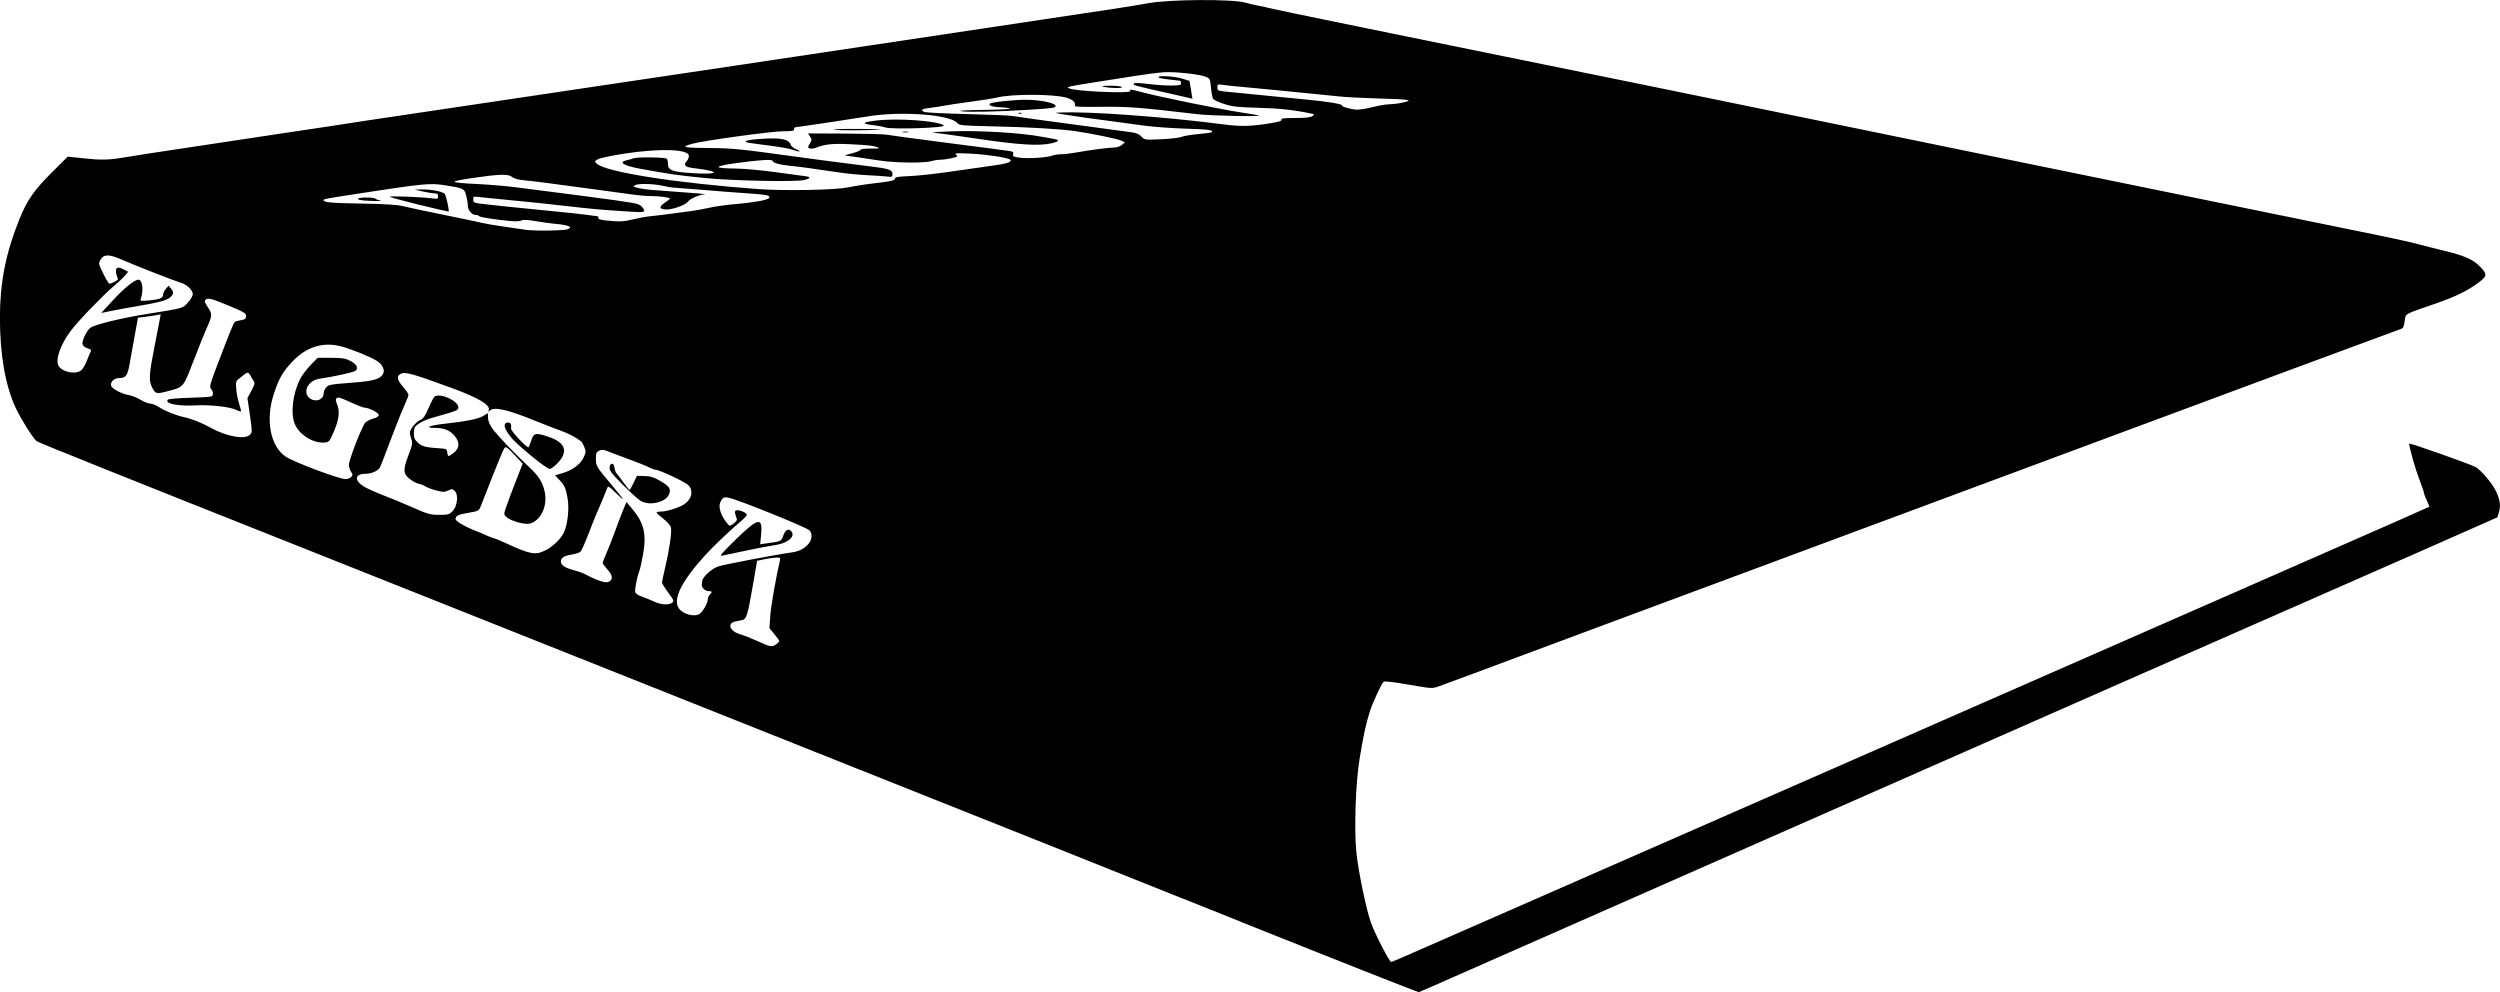 <?xml version="1.0" encoding="UTF-8" standalone="no"?>
<!-- Created with Inkscape (http://www.inkscape.org/) -->

<svg
   xmlns:dc="http://purl.org/dc/elements/1.1/"
   xmlns:cc="http://creativecommons.org/ns#"
   xmlns:rdf="http://www.w3.org/1999/02/22-rdf-syntax-ns#"
   xmlns:svg="http://www.w3.org/2000/svg"
   xmlns="http://www.w3.org/2000/svg"
   xmlns:sodipodi="http://sodipodi.sourceforge.net/DTD/sodipodi-0.dtd"
   xmlns:inkscape="http://www.inkscape.org/namespaces/inkscape"
   width="58.202mm"
   height="23.096mm"
   viewBox="0 0 58.202 23.096"
   version="1.1"
   id="svg5629"
   inkscape:version="0.92.4 (5da689c313, 2019-01-14)"
   sodipodi:docname="Algebra book.svg">
  <title
     id="title5646">Algebra book</title>
  <defs
     id="defs5623" />
  <sodipodi:namedview
     id="base"
     pagecolor="#ffffff"
     bordercolor="#666666"
     borderopacity="1.0"
     inkscape:pageopacity="0.0"
     inkscape:pageshadow="2"
     inkscape:zoom="0.35"
     inkscape:cx="81.285552"
     inkscape:cy="259.34873"
     inkscape:document-units="mm"
     inkscape:current-layer="layer1"
     showgrid="false"
     fit-margin-top="0"
     fit-margin-left="0"
     fit-margin-right="0"
     fit-margin-bottom="0"
     inkscape:window-width="1920"
     inkscape:window-height="986"
     inkscape:window-x="-11"
     inkscape:window-y="-11"
     inkscape:window-maximized="1" />
  <g
     inkscape:label="Layer 1"
     inkscape:groupmode="layer"
     id="layer1"
     transform="translate(-84.327,-194.356)">
    <path
       style="fill:#000000;stroke-width:1"
       d="m 113.233,215.823 c -3.945,-1.578 -5.179,-2.07 -12.194,-4.864 -1.761,-0.701 -4.3,-1.712 -5.642,-2.247 -1.342,-0.535 -3.03,-1.206 -3.751,-1.493 -4.559,-1.811 -6.427,-2.56 -6.467,-2.593 -0.088,-0.073 -0.362,-0.508 -0.484,-0.768 -0.243,-0.519 -0.37,-1.241 -0.37,-2.106 9e-6,-0.817 0.136,-1.505 0.454,-2.294 0.179,-0.445 0.342,-0.678 0.781,-1.114 l 0.344,-0.342 0.333,0.036 c 0.458,0.05 0.614,0.046 1.036,-0.026 0.2,-0.034 0.795,-0.126 1.322,-0.204 0.527,-0.078 1.042,-0.156 1.146,-0.173 0.104,-0.017 0.619,-0.095 1.146,-0.173 0.961,-0.143 1.344,-0.201 1.867,-0.283 0.155,-0.024 0.438,-0.067 0.628,-0.094 0.363,-0.052 1.207,-0.178 2.103,-0.313 0.293,-0.044 0.625,-0.094 0.738,-0.11 0.112,-0.016 0.486,-0.072 0.832,-0.124 0.345,-0.052 0.776,-0.116 0.957,-0.143 0.866,-0.129 2.521,-0.376 3.476,-0.518 1.875,-0.279 2.938,-0.439 3.131,-0.469 0.104,-0.017 1.283,-0.193 2.621,-0.393 3.074,-0.459 3.388,-0.507 3.829,-0.586 0.497,-0.089 1.949,-0.097 2.244,-0.013 0.104,0.029 0.259,0.066 0.345,0.08 0.086,0.015 0.178,0.035 0.204,0.045 0.026,0.01 0.951,0.203 2.056,0.428 1.105,0.225 2.658,0.543 3.453,0.705 0.794,0.162 1.903,0.388 2.464,0.501 0.561,0.114 1.288,0.262 1.616,0.33 0.328,0.068 1.19,0.245 1.915,0.393 0.725,0.148 1.555,0.318 1.844,0.378 0.289,0.06 0.762,0.157 1.051,0.216 0.289,0.059 0.836,0.172 1.216,0.25 0.38,0.078 1.552,0.318 2.605,0.534 4.858,0.995 7.017,1.437 7.611,1.557 0.354,0.072 0.771,0.164 0.926,0.206 0.155,0.042 0.424,0.11 0.596,0.151 0.462,0.111 0.67,0.199 0.821,0.346 0.202,0.196 0.202,0.242 0.005,0.39 -0.272,0.204 -0.547,0.338 -1.045,0.509 -0.71,0.244 -0.662,0.216 -0.687,0.401 -0.017,0.127 -0.035,0.163 -0.091,0.18 -0.058,0.017 -4.166,1.541 -7.43,2.755 -2.577,0.959 -7.127,2.65 -7.596,2.824 -0.701,0.26 -2.831,1.052 -3.688,1.371 -2.874,1.072 -3.535,1.317 -3.676,1.367 -0.16,0.057 -0.162,0.057 -0.714,-0.039 -0.398,-0.069 -0.561,-0.086 -0.581,-0.061 -0.062,0.077 -0.25,0.486 -0.312,0.678 -0.093,0.289 -0.155,0.572 -0.245,1.13 -0.09,0.556 -0.126,1.641 -0.071,2.166 0.046,0.441 0.232,1.336 0.339,1.63 0.101,0.277 0.429,0.913 0.471,0.913 0.014,0 0.172,-0.065 0.351,-0.145 0.179,-0.08 1.004,-0.441 1.832,-0.803 1.408,-0.616 3.613,-1.582 5.32,-2.332 0.406,-0.178 1.719,-0.754 2.919,-1.28 4.736,-2.076 8.886,-3.897 9.259,-4.062 0.216,-0.095 0.851,-0.375 1.412,-0.62 2.034,-0.891 3.06,-1.343 3.072,-1.353 0.006,-0.005 -0.018,-0.071 -0.055,-0.147 -0.036,-0.075 -0.066,-0.154 -0.066,-0.175 0,-0.021 -0.05,-0.168 -0.112,-0.327 -0.087,-0.225 -0.233,-0.741 -0.233,-0.822 0,-0.027 1.454,0.487 1.556,0.55 0.122,0.076 0.365,0.36 0.451,0.53 0.104,0.204 0.13,0.353 0.087,0.501 l -0.039,0.134 -0.691,0.306 c -0.38,0.169 -0.902,0.399 -1.161,0.513 -1.603,0.703 -5.206,2.286 -7.015,3.083 -1.165,0.513 -2.479,1.092 -2.919,1.286 -0.44,0.194 -2.326,1.024 -4.19,1.845 -5.63,2.479 -7.655,3.372 -8.396,3.7 -0.388,0.172 -0.72,0.317 -0.738,0.322 -0.017,0.005 -1.875,-0.728 -4.127,-1.63 z m -10.835,-6.467 c 0.038,-0.027 0.07,-0.061 0.07,-0.075 0,-0.015 -0.051,-0.088 -0.114,-0.163 l -0.114,-0.136 0.019,-0.282 c 0.015,-0.227 0.13,-0.886 0.225,-1.295 0.015,-0.063 0.005,-0.07 -0.086,-0.068 -0.056,0.002 -0.18,0.019 -0.274,0.039 l -0.171,0.036 -0.103,0.596 c -0.117,0.677 -0.145,0.764 -0.25,0.785 -0.041,0.008 -0.109,0.022 -0.152,0.031 -0.205,0.042 -0.13,0.233 0.117,0.3 0.073,0.02 0.253,0.091 0.399,0.158 0.298,0.137 0.334,0.143 0.433,0.074 z m -1.778,-0.714 c 0.077,-0.058 0.184,-0.248 0.184,-0.326 6e-5,-0.038 0.021,-0.09 0.047,-0.115 0.065,-0.065 0.059,-0.083 -0.026,-0.083 -0.079,0 -0.17,-0.085 -0.16,-0.149 0.003,-0.022 0.008,-0.06 0.01,-0.086 0.008,-0.095 0.223,-0.291 0.373,-0.34 0.14,-0.046 1.347,-0.276 1.686,-0.322 0.189,-0.025 0.301,-0.079 0.407,-0.194 0.094,-0.101 0.106,-0.258 0.025,-0.328 -0.092,-0.08 -1.675,-0.718 -1.877,-0.756 -0.113,-0.021 -0.144,-0.004 -0.194,0.11 -0.051,0.115 0.019,0.318 0.174,0.503 0.043,0.051 0.051,0.05 0.137,-0.011 0.057,-0.04 0.085,-0.083 0.074,-0.112 -0.058,-0.151 -0.056,-0.198 0.009,-0.198 0.088,0 0.225,0.065 0.224,0.107 -9e-5,0.019 -0.06,0.084 -0.132,0.144 -0.235,0.196 -0.632,0.572 -0.825,0.783 -0.553,0.604 -0.769,1.03 -0.629,1.243 0.095,0.145 0.375,0.219 0.492,0.13 z m 0.797,-1.689 c 0.563,-0.551 0.671,-0.577 0.629,-0.149 l -0.022,0.223 0.151,-0.021 c 0.348,-0.049 0.34,-0.045 0.389,-0.185 0.049,-0.142 0.136,-0.176 0.199,-0.076 0.075,0.119 -0.126,0.268 -0.413,0.305 -0.099,0.013 -0.391,0.069 -0.65,0.124 -0.259,0.055 -0.511,0.108 -0.559,0.118 -0.072,0.015 -0.02,-0.048 0.277,-0.339 z m -1.446,1.437 c 0.053,-0.039 0.048,-0.054 -0.088,-0.239 -0.08,-0.108 -0.145,-0.213 -0.145,-0.233 2.3e-5,-0.02 0.034,-0.177 0.075,-0.35 0.098,-0.411 0.159,-0.835 0.133,-0.935 -0.011,-0.044 -0.09,-0.134 -0.176,-0.2 -0.086,-0.066 -0.156,-0.131 -0.157,-0.144 -7.11e-4,-0.013 0.045,-0.024 0.101,-0.024 0.117,-3.5e-4 0.35,-0.066 0.488,-0.138 0.216,-0.112 0.286,-0.324 0.155,-0.472 -0.066,-0.074 -0.678,-0.363 -0.77,-0.363 -0.022,0 -0.093,-0.027 -0.157,-0.059 -0.064,-0.033 -0.279,-0.119 -0.477,-0.191 -0.199,-0.072 -0.414,-0.154 -0.479,-0.181 -0.093,-0.039 -0.135,-0.042 -0.196,-0.014 -0.067,0.031 -0.078,0.056 -0.078,0.186 0,0.174 0.01,0.19 0.368,0.613 0.143,0.169 0.26,0.317 0.26,0.328 0,0.012 -0.077,-0.055 -0.171,-0.148 -0.151,-0.149 -0.174,-0.162 -0.193,-0.109 -0.025,0.071 -0.186,0.457 -0.25,0.599 -0.025,0.054 -0.109,0.266 -0.188,0.471 -0.079,0.205 -0.161,0.39 -0.183,0.412 -0.022,0.022 -0.112,0.052 -0.201,0.066 -0.178,0.028 -0.258,0.078 -0.258,0.16 0,0.084 0.096,0.151 0.287,0.201 0.097,0.025 0.202,0.06 0.234,0.077 0.289,0.154 0.504,0.23 0.577,0.204 0.122,-0.043 0.117,-0.15 -0.013,-0.294 -0.062,-0.068 -0.112,-0.137 -0.112,-0.152 0,-0.015 0.037,-0.11 0.082,-0.212 0.045,-0.101 0.136,-0.333 0.202,-0.514 0.066,-0.181 0.154,-0.411 0.195,-0.511 l 0.075,-0.181 0.127,0.15 c 0.281,0.334 0.344,0.59 0.26,1.067 -0.03,0.169 -0.068,0.342 -0.086,0.386 -0.05,0.122 -0.109,0.42 -0.097,0.488 0.007,0.04 0.06,0.078 0.153,0.11 0.078,0.027 0.205,0.079 0.282,0.115 0.164,0.077 0.34,0.09 0.422,0.03 z M 99.235,206.012 c -0.06,-0.038 -0.248,-0.209 -0.418,-0.379 -0.258,-0.26 -0.306,-0.325 -0.298,-0.396 0.013,-0.117 0.101,-0.112 0.114,0.006 0.006,0.05 0.027,0.109 0.047,0.131 0.02,0.022 0.093,0.118 0.162,0.214 0.069,0.095 0.133,0.174 0.141,0.174 0.009,7.1e-4 0.051,-0.073 0.094,-0.163 l 0.078,-0.165 0.177,0.004 c 0.139,0.003 0.215,0.027 0.358,0.11 0.211,0.123 0.252,0.176 0.224,0.287 -0.052,0.208 -0.46,0.315 -0.679,0.177 z m -2.205,1.156 c 0.175,-0.094 0.342,-0.255 0.418,-0.403 0.093,-0.182 0.136,-0.56 0.093,-0.808 -0.042,-0.239 -0.069,-0.3 -0.197,-0.435 l -0.095,-0.1 0.174,-0.051 c 0.233,-0.068 0.422,-0.209 0.494,-0.37 0.053,-0.118 0.054,-0.14 0.012,-0.24 -0.025,-0.061 -0.056,-0.118 -0.069,-0.127 -0.14,-0.104 -0.309,-0.192 -0.477,-0.251 -0.112,-0.039 -0.359,-0.135 -0.549,-0.212 -0.696,-0.285 -1.006,-0.355 -1.11,-0.252 -0.032,0.032 -0.035,0.029 -0.019,-0.015 0.045,-0.118 -0.235,-0.285 -0.864,-0.516 -0.931,-0.341 -1.083,-0.383 -1.189,-0.326 -0.098,0.052 -0.081,0.138 0.059,0.3 0.069,0.08 0.126,0.164 0.126,0.186 0,0.023 -0.05,0.15 -0.11,0.283 -0.061,0.133 -0.203,0.491 -0.317,0.796 -0.114,0.305 -0.22,0.579 -0.236,0.609 -0.043,0.081 -0.196,0.15 -0.334,0.15 -0.25,0 -0.274,0.148 -0.048,0.293 0.066,0.042 0.275,0.137 0.465,0.21 0.19,0.073 0.508,0.205 0.706,0.293 0.324,0.143 0.384,0.16 0.588,0.16 0.205,4.7e-4 0.235,-0.008 0.311,-0.084 0.114,-0.114 0.144,-0.389 0.051,-0.473 -0.055,-0.05 -0.07,-0.051 -0.153,-0.009 -0.082,0.041 -0.114,0.04 -0.276,-0.002 -0.101,-0.026 -0.216,-0.069 -0.255,-0.095 -0.039,-0.025 -0.11,-0.054 -0.158,-0.062 -0.048,-0.009 -0.141,-0.059 -0.207,-0.111 -0.153,-0.121 -0.157,-0.217 -0.022,-0.567 0.086,-0.222 0.094,-0.268 0.063,-0.354 -0.02,-0.054 -0.036,-0.124 -0.036,-0.154 0,-0.081 0.146,-0.258 0.246,-0.3 0.067,-0.028 0.111,-0.093 0.191,-0.278 0.057,-0.133 0.12,-0.252 0.139,-0.265 0.137,-0.089 0.553,0.102 0.553,0.253 0,0.068 -0.016,0.075 -0.612,0.243 -0.177,0.05 -0.348,0.142 -0.4,0.216 -0.013,0.018 -0.023,0.087 -0.024,0.154 -3.56e-4,0.094 0.02,0.14 0.095,0.21 0.095,0.088 0.184,0.11 0.548,0.133 0.111,0.007 0.127,0.018 0.135,0.094 0.012,0.106 0.021,0.106 0.152,0.006 0.136,-0.104 0.143,-0.246 0.02,-0.393 -0.109,-0.129 -0.248,-0.186 -0.454,-0.186 -0.265,0 -0.139,-0.057 0.21,-0.095 0.505,-0.055 0.79,-0.112 0.908,-0.182 l 0.111,-0.066 v 0.103 c 0,0.063 0.037,0.158 0.094,0.242 0.096,0.143 0.536,0.606 0.858,0.904 0.223,0.206 0.313,0.345 0.365,0.562 0.08,0.333 -0.076,0.684 -0.338,0.759 -0.118,0.034 -0.46,-0.062 -0.554,-0.156 -0.06,-0.06 -0.06,-0.063 0.014,-0.273 0.041,-0.117 0.141,-0.382 0.222,-0.589 l 0.148,-0.377 -0.193,-0.205 c -0.162,-0.173 -0.199,-0.198 -0.231,-0.16 -0.021,0.025 -0.147,0.322 -0.279,0.66 -0.132,0.338 -0.258,0.659 -0.28,0.712 -0.037,0.091 -0.055,0.1 -0.286,0.139 -0.237,0.04 -0.293,0.067 -0.294,0.146 -5.93e-4,0.045 0.219,0.176 0.442,0.262 0.093,0.036 0.229,0.093 0.302,0.127 0.073,0.034 0.146,0.061 0.161,0.061 0.015,0 0.139,0.051 0.275,0.114 0.56,0.259 0.688,0.281 0.914,0.16 z m -0.306,-2.175 c -0.199,-0.162 -0.407,-0.349 -0.464,-0.414 -0.201,-0.23 -0.242,-0.385 -0.102,-0.385 0.059,0 0.079,0.043 0.067,0.144 -0.006,0.051 0.378,0.46 0.405,0.43 0.013,-0.014 0.04,-0.077 0.06,-0.141 0.06,-0.186 0.095,-0.199 0.345,-0.123 0.377,0.115 0.503,0.281 0.377,0.499 -0.066,0.114 -0.202,0.243 -0.285,0.271 -0.023,0.008 -0.205,-0.119 -0.403,-0.281 z m -4.224,0.47 c 0.044,-0.044 0.044,-0.056 2.38e-4,-0.123 -0.027,-0.041 -0.049,-0.114 -0.05,-0.163 -0.002,-0.113 0.308,-0.909 0.384,-0.985 0.032,-0.032 0.115,-0.073 0.185,-0.092 0.077,-0.021 0.127,-0.053 0.127,-0.082 0,-0.05 -0.226,-0.168 -0.324,-0.169 -0.032,-3.5e-4 -0.184,-0.059 -0.339,-0.131 -0.216,-0.1 -0.29,-0.122 -0.318,-0.094 -0.028,0.028 -0.027,0.061 0.007,0.138 0.07,0.161 0.049,0.358 -0.07,0.635 -0.101,0.236 -0.114,0.252 -0.213,0.261 -0.259,0.025 -0.58,-0.167 -0.693,-0.417 -0.11,-0.243 -0.058,-0.715 0.118,-1.061 0.043,-0.085 0.152,-0.23 0.243,-0.324 l 0.165,-0.17 h 0.309 c 0.254,0 0.333,0.012 0.445,0.068 0.148,0.074 0.2,0.166 0.133,0.231 -0.037,0.035 -0.493,0.137 -0.848,0.189 -0.264,0.039 -0.4,0.315 -0.223,0.454 0.13,0.102 0.323,0.036 0.323,-0.11 0,-0.039 0.025,-0.103 0.057,-0.141 0.052,-0.064 0.102,-0.073 0.573,-0.109 0.539,-0.041 0.686,-0.082 0.754,-0.21 0.048,-0.089 -0.011,-0.214 -0.141,-0.298 -0.145,-0.094 -0.597,-0.278 -0.838,-0.341 -0.414,-0.108 -0.802,0.011 -1.12,0.342 -0.234,0.244 -0.325,0.402 -0.445,0.768 -0.198,0.606 -0.08,1.222 0.28,1.46 0.192,0.127 1.238,0.52 1.387,0.521 0.046,3.5e-4 0.106,-0.021 0.133,-0.048 z m -2.353,-0.985 c 0.053,-0.059 0.053,-0.079 -0.002,-0.458 l -0.057,-0.397 0.092,-0.171 c 0.077,-0.142 0.086,-0.18 0.054,-0.225 -0.021,-0.03 -0.055,-0.086 -0.075,-0.125 -0.04,-0.077 -0.072,-0.087 -0.129,-0.039 -0.021,0.017 -0.078,0.062 -0.128,0.1 -0.086,0.065 -0.089,0.077 -0.074,0.259 0.009,0.105 0.04,0.259 0.069,0.343 0.029,0.084 0.046,0.159 0.038,0.167 -0.008,0.008 -0.056,-0.006 -0.107,-0.033 -0.137,-0.071 -0.613,-0.124 -0.934,-0.106 -0.421,0.025 -0.748,-0.042 -0.657,-0.133 0.017,-0.017 0.244,-0.036 0.506,-0.043 0.261,-0.007 0.49,-0.022 0.509,-0.034 0.048,-0.03 0.043,-0.113 -0.012,-0.173 -0.041,-0.045 -0.026,-0.102 0.127,-0.505 0.34,-0.894 0.397,-1.035 0.432,-1.057 0.019,-0.012 0.085,-0.03 0.146,-0.04 0.091,-0.015 0.111,-0.032 0.111,-0.093 0,-0.067 -0.045,-0.094 -0.404,-0.243 -0.421,-0.174 -0.486,-0.19 -0.544,-0.133 -0.025,0.025 -0.009,0.073 0.06,0.174 0.106,0.158 0.105,0.185 -0.033,0.491 -0.048,0.107 -0.184,0.447 -0.303,0.754 -0.243,0.63 -0.224,0.609 -0.622,0.711 -0.248,0.064 -0.27,0.057 -0.348,-0.107 -0.072,-0.152 -0.063,-0.3 0.056,-0.906 0.058,-0.297 0.116,-0.595 0.128,-0.662 l 0.022,-0.122 -0.103,0.021 c -0.056,0.011 -0.175,0.029 -0.264,0.04 l -0.162,0.019 -0.086,0.475 c -0.047,0.261 -0.101,0.557 -0.119,0.658 -0.039,0.215 -0.087,0.272 -0.226,0.272 -0.124,0 -0.221,0.093 -0.193,0.183 0.022,0.07 0.256,0.19 0.423,0.217 0.061,0.01 0.179,0.058 0.262,0.107 0.083,0.049 0.186,0.089 0.228,0.089 0.043,0 0.132,0.036 0.198,0.079 0.138,0.091 0.402,0.197 0.586,0.235 0.164,0.034 0.423,0.137 0.606,0.24 0.373,0.211 0.818,0.292 0.929,0.168 z m -3.914,-1.516 c 0.036,-0.039 0.089,-0.134 0.118,-0.212 0.029,-0.078 0.065,-0.166 0.082,-0.197 0.023,-0.042 0.016,-0.06 -0.026,-0.073 -0.103,-0.032 -0.15,-0.066 -0.16,-0.117 -0.016,-0.08 0.107,-0.325 0.189,-0.379 0.118,-0.077 0.728,-0.226 1.304,-0.317 0.871,-0.139 0.838,-0.13 0.963,-0.268 0.062,-0.068 0.112,-0.156 0.112,-0.196 0,-0.093 -0.142,-0.227 -0.282,-0.266 -0.129,-0.036 -1.064,-0.402 -1.378,-0.539 -0.286,-0.126 -0.411,-0.126 -0.484,-0.002 -0.055,0.092 -0.054,0.096 0.06,0.33 0.063,0.13 0.128,0.236 0.144,0.236 0.016,0 0.071,-0.022 0.122,-0.048 0.078,-0.04 0.088,-0.058 0.061,-0.108 -0.018,-0.033 -0.032,-0.096 -0.032,-0.14 0,-0.094 0.054,-0.103 0.191,-0.032 l 0.094,0.049 -0.077,0.091 c -0.042,0.05 -0.16,0.161 -0.26,0.246 -0.255,0.215 -0.817,0.797 -0.995,1.032 -0.247,0.326 -0.372,0.685 -0.287,0.824 0.095,0.154 0.429,0.208 0.542,0.087 z m 0.721,-1.613 c 0.258,-0.281 0.506,-0.482 0.594,-0.482 0.099,0 0.128,0.262 0.052,0.46 -0.014,0.037 0.02,0.041 0.199,0.023 0.252,-0.025 0.326,-0.056 0.326,-0.136 0,-0.032 0.028,-0.091 0.063,-0.132 l 0.063,-0.074 0.062,0.073 c 0.046,0.054 0.054,0.088 0.033,0.129 -0.062,0.116 -0.203,0.166 -0.721,0.255 -0.289,0.05 -0.619,0.11 -0.733,0.134 l -0.208,0.043 z m 10.594,-1.657 c 0.127,-0.054 0.007,-0.101 -0.334,-0.129 -0.085,-0.007 -0.273,-0.034 -0.42,-0.059 -0.187,-0.033 -0.284,-0.037 -0.326,-0.015 -0.034,0.018 -0.144,0.024 -0.255,0.013 -0.377,-0.036 -0.716,-0.089 -0.732,-0.115 -0.009,-0.014 -0.044,-0.026 -0.077,-0.026 -0.091,0 -0.186,-0.113 -0.186,-0.219 0,-0.051 -0.017,-0.158 -0.038,-0.236 -0.042,-0.159 -0.058,-0.167 -0.468,-0.233 -0.377,-0.061 -0.483,-0.051 -2.209,0.216 -0.6,0.093 -0.643,0.101 -0.643,0.127 0,0.052 0.175,0.068 0.903,0.08 0.531,0.009 0.816,0.027 0.942,0.059 0.099,0.025 0.531,0.117 0.96,0.204 0.429,0.087 0.832,0.172 0.895,0.188 0.063,0.017 0.27,0.052 0.46,0.079 0.19,0.027 0.43,0.062 0.534,0.078 0.211,0.033 0.912,0.024 0.997,-0.013 z m -3.453,-0.566 c -0.367,-0.09 -0.678,-0.175 -0.691,-0.188 -0.024,-0.025 0.705,0.001 0.973,0.035 0.137,0.018 0.149,0.014 0.149,-0.048 0,-0.052 -0.02,-0.067 -0.086,-0.068 -0.047,-7.6e-4 -0.171,-0.021 -0.275,-0.044 l -0.188,-0.043 0.179,-0.003 c 0.215,-0.004 0.479,0.049 0.525,0.104 0.033,0.039 0.11,0.392 0.09,0.409 -0.005,0.005 -0.31,-0.065 -0.677,-0.155 z m -1.287,-0.102 c -0.094,-0.007 -0.158,-0.025 -0.147,-0.041 0.024,-0.038 0.369,-0.039 0.409,-9.8e-4 0.016,0.016 0.065,0.035 0.108,0.043 0.092,0.017 -0.131,0.016 -0.37,-5.5e-4 z m 6.277,0.435 c 0.143,-0.033 0.281,-0.059 0.307,-0.06 0.044,-7.1e-4 0.536,-0.062 1.02,-0.128 0.121,-0.016 0.319,-0.052 0.439,-0.08 0.121,-0.028 0.382,-0.065 0.581,-0.082 0.536,-0.048 0.827,-0.107 0.808,-0.164 -0.016,-0.048 -0.079,-0.058 -0.557,-0.091 -0.233,-0.016 -0.692,-0.051 -1.02,-0.079 -0.328,-0.027 -0.625,-0.05 -0.659,-0.051 -0.035,-5.6e-4 -0.148,-0.02 -0.251,-0.043 -0.217,-0.049 -0.575,-0.056 -0.643,-0.013 -0.041,0.026 -0.041,0.031 0,0.044 0.136,0.043 0.244,0.057 0.674,0.087 0.796,0.056 1.04,0.078 0.932,0.084 -0.109,0.006 -0.333,0.106 -0.369,0.165 -0.045,0.072 -0.345,0.185 -0.493,0.185 -0.184,3.8e-4 -0.199,-0.061 -0.04,-0.164 0.06,-0.039 0.11,-0.08 0.11,-0.09 5.93e-4,-0.026 -0.255,-0.059 -0.461,-0.059 -0.094,0 -0.265,-0.014 -0.38,-0.031 -0.116,-0.017 -0.485,-0.068 -0.822,-0.112 -0.337,-0.044 -0.81,-0.108 -1.051,-0.141 -0.242,-0.033 -0.542,-0.07 -0.667,-0.081 -0.157,-0.014 -0.25,-0.04 -0.297,-0.081 -0.081,-0.07 -0.293,-0.065 -0.887,0.022 -0.613,0.089 -0.602,0.111 0.071,0.144 0.272,0.013 0.664,0.046 0.871,0.072 1.452,0.185 2.162,0.278 2.338,0.305 0.112,0.017 0.288,0.043 0.392,0.059 0.133,0.02 0.204,0.048 0.243,0.097 0.101,0.124 0.075,0.135 -0.266,0.111 -0.177,-0.013 -0.421,-0.029 -0.541,-0.036 -0.211,-0.013 -0.824,-0.076 -1.35,-0.139 -0.138,-0.017 -0.548,-0.058 -0.91,-0.093 -0.363,-0.034 -0.705,-0.069 -0.761,-0.077 -0.09,-0.012 -0.102,-0.005 -0.102,0.06 0,0.061 0.02,0.077 0.118,0.092 0.13,0.02 1.067,0.118 1.844,0.193 0.276,0.026 0.594,0.061 0.706,0.077 0.112,0.016 0.215,0.03 0.228,0.03 0.013,3.4e-4 0.02,0.018 0.016,0.04 -0.005,0.026 0.054,0.045 0.18,0.058 0.333,0.032 0.385,0.03 0.65,-0.03 z m 4.968,-0.737 c 0.121,-0.028 0.398,-0.072 0.615,-0.097 0.429,-0.05 0.499,-0.067 0.499,-0.122 1e-4,-0.024 0.107,-0.039 0.322,-0.046 0.177,-0.006 0.604,-0.052 0.949,-0.103 0.345,-0.051 0.789,-0.114 0.987,-0.14 0.342,-0.045 0.474,-0.089 0.419,-0.141 -0.05,-0.047 -0.537,-0.121 -0.919,-0.14 -0.338,-0.016 -0.385,-0.013 -0.338,0.025 0.048,0.039 0.038,0.047 -0.104,0.08 -0.087,0.02 -0.203,0.036 -0.258,0.036 -0.055,0 -0.149,0.014 -0.209,0.032 -0.173,0.051 -0.83,0.044 -1.208,-0.012 -0.19,-0.028 -0.437,-0.065 -0.549,-0.082 -0.112,-0.017 -0.225,-0.032 -0.251,-0.034 -0.026,-0.002 0.037,-0.024 0.14,-0.049 0.103,-0.025 0.197,-0.061 0.209,-0.082 0.014,-0.023 0.108,-0.035 0.252,-0.032 0.178,0.003 0.213,-0.003 0.154,-0.027 -0.104,-0.042 -0.204,-0.053 -0.661,-0.075 -0.385,-0.019 -0.577,10e-4 -0.772,0.08 -0.054,0.022 -0.122,0.03 -0.151,0.019 -0.051,-0.019 -0.051,-0.026 5.9e-4,-0.112 0.049,-0.083 0.05,-0.099 0.006,-0.165 l -0.048,-0.073 0.835,0.004 c 0.459,0.002 0.906,0.013 0.992,0.025 0.086,0.012 0.249,0.035 0.361,0.052 0.112,0.017 0.585,0.079 1.051,0.139 0.915,0.117 1.291,0.166 1.453,0.191 0.084,0.013 0.1,0.027 0.085,0.074 -0.016,0.051 0.005,0.061 0.16,0.081 0.201,0.025 0.63,-0.003 0.752,-0.05 0.044,-0.017 0.138,-0.031 0.209,-0.031 0.07,0 0.236,-0.02 0.367,-0.044 0.3,-0.055 0.745,-0.113 0.872,-0.113 0.053,0 0.129,-0.026 0.169,-0.059 l 0.072,-0.059 -0.071,-0.038 c -0.074,-0.04 -0.712,-0.172 -1.087,-0.225 -0.358,-0.051 -1.078,-0.093 -1.912,-0.111 -0.725,-0.016 -0.786,-0.022 -0.832,-0.078 -0.157,-0.194 -1.296,-0.281 -2.061,-0.157 -0.457,0.074 -1.676,0.256 -1.714,0.256 -0.014,0 -0.025,0.021 -0.025,0.047 0,0.038 -0.049,0.047 -0.259,0.046 -0.253,-7.6e-4 -1.859,0.22 -2.111,0.291 -0.298,0.083 -0.223,0.097 0.565,0.101 0.279,0.002 0.642,0.035 1.146,0.105 0.817,0.114 2.036,0.274 2.448,0.323 0.411,0.048 0.502,0.079 0.502,0.172 0,0.071 -0.009,0.076 -0.118,0.063 -0.065,-0.008 -0.276,-0.023 -0.468,-0.032 -0.193,-0.01 -0.49,-0.038 -0.659,-0.064 -0.55,-0.084 -0.932,-0.135 -1.14,-0.155 -0.237,-0.023 -0.408,-0.071 -0.408,-0.116 0,-0.041 -0.333,-0.019 -0.878,0.058 -0.506,0.071 -0.5,0.118 0.015,0.122 0.19,10e-4 0.621,0.041 0.957,0.087 0.337,0.047 0.643,0.089 0.681,0.093 0.123,0.015 0.113,0.048 -0.027,0.086 -0.179,0.049 -1.687,0.019 -2.318,-0.045 -0.692,-0.071 -0.761,-0.081 -1.529,-0.22 -0.366,-0.067 -0.496,-0.15 -0.299,-0.193 0.047,-0.01 0.122,-0.031 0.165,-0.047 0.095,-0.034 0.738,-0.025 0.773,0.011 0.014,0.014 0.026,0.07 0.026,0.125 0.002,0.144 0.106,0.182 0.578,0.21 0.435,0.026 0.613,6.5e-4 0.396,-0.057 -0.069,-0.018 -0.222,-0.043 -0.34,-0.055 -0.231,-0.024 -0.286,-0.069 -0.197,-0.167 0.028,-0.031 0.051,-0.085 0.051,-0.121 0,-0.158 -0.647,-0.183 -1.484,-0.057 -0.29,0.044 -0.571,0.102 -0.624,0.129 -0.094,0.049 -0.095,0.051 -0.038,0.106 0.205,0.195 1.831,0.452 3.763,0.593 0.606,0.044 1.811,0.022 2.072,-0.039 z m -1.283,-0.882 c -0.067,-0.024 -0.307,-0.066 -0.534,-0.095 -0.227,-0.028 -0.446,-0.058 -0.487,-0.067 -0.159,-0.033 -0.005,-0.073 0.358,-0.093 0.413,-0.023 0.587,0.015 0.626,0.138 0.011,0.035 0.072,0.085 0.136,0.111 0.145,0.06 0.066,0.065 -0.099,0.006 z m 4.312,-0.254 c -0.509,-0.075 -0.975,-0.14 -1.036,-0.144 -0.06,-0.004 0.123,-0.017 0.408,-0.028 0.638,-0.026 1.657,0.034 2.134,0.127 0.078,0.015 0.194,0.036 0.259,0.046 0.161,0.026 0.147,0.061 -0.042,0.105 -0.287,0.066 -0.751,0.038 -1.724,-0.106 z m -1.734,-0.162 c 0.039,-0.008 0.096,-0.007 0.126,6.3e-4 0.03,0.008 -0.002,0.014 -0.071,0.014 -0.069,-3.5e-4 -0.094,-0.007 -0.055,-0.014 z m -1.604,-0.048 c -0.02,-0.013 0.232,-0.021 0.56,-0.019 0.328,0.002 0.561,0.009 0.518,0.014 -0.172,0.022 -1.044,0.026 -1.078,0.004 z m 1.185,-0.054 c -0.036,-0.015 -0.149,-0.037 -0.251,-0.049 -0.304,-0.037 -0.294,-0.067 0.037,-0.109 0.503,-0.064 1.476,0.007 1.583,0.114 0.056,0.056 -1.237,0.097 -1.37,0.043 z m 6.908,0.219 c 0.052,-0.021 0.226,-0.049 0.387,-0.063 0.161,-0.014 0.301,-0.034 0.311,-0.044 0.05,-0.05 -0.076,-0.067 -0.614,-0.083 -0.322,-0.01 -0.755,-0.042 -0.963,-0.071 -0.207,-0.029 -0.539,-0.074 -0.738,-0.1 -0.466,-0.06 -0.767,-0.102 -1.099,-0.155 -0.251,-0.04 -0.257,-0.043 -0.11,-0.049 0.66,-0.029 2.39,0.095 3.744,0.269 0.456,0.059 0.633,0.057 1.066,-0.007 0.265,-0.04 0.351,-0.064 0.339,-0.094 -0.012,-0.032 0.056,-0.041 0.322,-0.041 0.238,0 0.356,-0.013 0.397,-0.043 0.056,-0.041 0.054,-0.044 -0.033,-0.062 -0.399,-0.083 -0.736,-0.119 -1.222,-0.132 -0.478,-0.013 -0.601,-0.026 -0.797,-0.089 -0.128,-0.041 -0.245,-0.096 -0.26,-0.124 -0.015,-0.028 -0.037,-0.144 -0.048,-0.259 -0.019,-0.199 -0.024,-0.21 -0.122,-0.251 -0.12,-0.05 -0.571,-0.106 -0.857,-0.107 -0.209,-2.7e-4 -0.379,0.022 -1.526,0.204 -0.88,0.139 -0.864,0.136 -0.797,0.173 0.126,0.07 1.466,0.128 1.425,0.061 -0.028,-0.045 0.018,-0.04 0.291,0.034 0.396,0.106 1.854,0.403 2.298,0.468 0.147,0.021 0.323,0.051 0.392,0.065 0.176,0.037 -1.093,0.013 -1.428,-0.027 -1.341,-0.158 -1.599,-0.178 -2.224,-0.171 -0.549,0.006 -0.636,9.4e-4 -0.621,-0.038 0.024,-0.063 -0.053,-0.133 -0.193,-0.174 -0.298,-0.088 -1.283,-0.09 -1.623,-0.003 -0.069,0.018 -0.344,0.061 -0.612,0.097 -0.268,0.036 -0.55,0.078 -0.628,0.094 -0.078,0.016 -0.222,0.038 -0.322,0.049 -0.183,0.02 -0.225,0.052 -0.126,0.096 0.03,0.013 0.479,0.035 0.997,0.048 0.518,0.013 0.984,0.032 1.036,0.042 0.081,0.016 0.997,0.142 1.726,0.238 0.121,0.016 0.375,0.05 0.565,0.076 0.19,0.026 0.416,0.057 0.502,0.068 0.11,0.014 0.179,0.044 0.23,0.1 0.073,0.079 0.077,0.079 0.455,0.062 0.21,-0.009 0.424,-0.034 0.476,-0.054 z m -3.788,-0.555 c 0.023,-0.009 0.05,-0.008 0.06,0.002 0.01,0.01 -0.008,0.018 -0.041,0.017 -0.037,-0.002 -0.044,-0.009 -0.019,-0.019 z m -1.344,-0.04 c -0.091,-0.015 0.101,-0.026 0.534,-0.032 0.394,-0.005 0.642,-0.018 0.596,-0.033 -0.043,-0.014 -0.149,-0.027 -0.235,-0.029 -0.152,-0.003 -0.268,-0.043 -0.232,-0.08 0.038,-0.038 0.562,-0.095 0.859,-0.093 0.317,0.002 0.675,0.076 0.675,0.14 0,0.049 -0.044,0.056 -0.596,0.091 -0.747,0.047 -1.438,0.062 -1.601,0.035 z m 5.351,-0.299 c -0.017,-0.005 -0.201,-0.048 -0.408,-0.094 -0.981,-0.219 -0.959,-0.213 -0.915,-0.258 0.012,-0.012 0.159,-0.005 0.327,0.016 0.371,0.046 0.76,0.049 0.76,0.006 0,-0.017 0,-0.042 0,-0.055 0,-0.013 -0.011,-0.025 -0.024,-0.026 -0.397,-0.043 -0.483,-0.057 -0.497,-0.08 -0.029,-0.048 0.372,-0.026 0.55,0.03 l 0.171,0.054 0.035,0.211 c 0.019,0.116 0.034,0.21 0.033,0.209 -8.3e-4,-0.001 -0.016,-0.007 -0.033,-0.013 z m -2.024,-0.268 c -0.087,-0.018 -0.06,-0.024 0.126,-0.027 0.129,-0.002 0.257,0.01 0.282,0.027 0.056,0.036 -0.235,0.036 -0.408,0 z m 6.114,0.501 c 0.081,-0.018 0.213,-0.047 0.293,-0.065 0.08,-0.018 0.202,-0.033 0.271,-0.034 0.069,-9.5e-4 0.201,-0.019 0.294,-0.041 0.24,-0.056 0.138,-0.071 -0.616,-0.092 -0.345,-0.01 -0.748,-0.031 -0.895,-0.048 -0.147,-0.017 -0.507,-0.053 -0.8,-0.08 -0.293,-0.027 -0.583,-0.056 -0.643,-0.064 -0.06,-0.008 -0.35,-0.035 -0.643,-0.061 -0.293,-0.026 -0.579,-0.055 -0.636,-0.065 -0.092,-0.015 -0.102,-0.01 -0.102,0.061 0,0.07 0.015,0.079 0.165,0.095 0.232,0.025 1.325,0.133 1.922,0.19 0.514,0.049 0.846,0.106 0.814,0.139 -0.023,0.023 0.221,0.09 0.341,0.094 0.049,0.002 0.154,-0.011 0.235,-0.029 z"
       id="path5642"
       inkscape:connector-curvature="0" />
  </g>
</svg>
